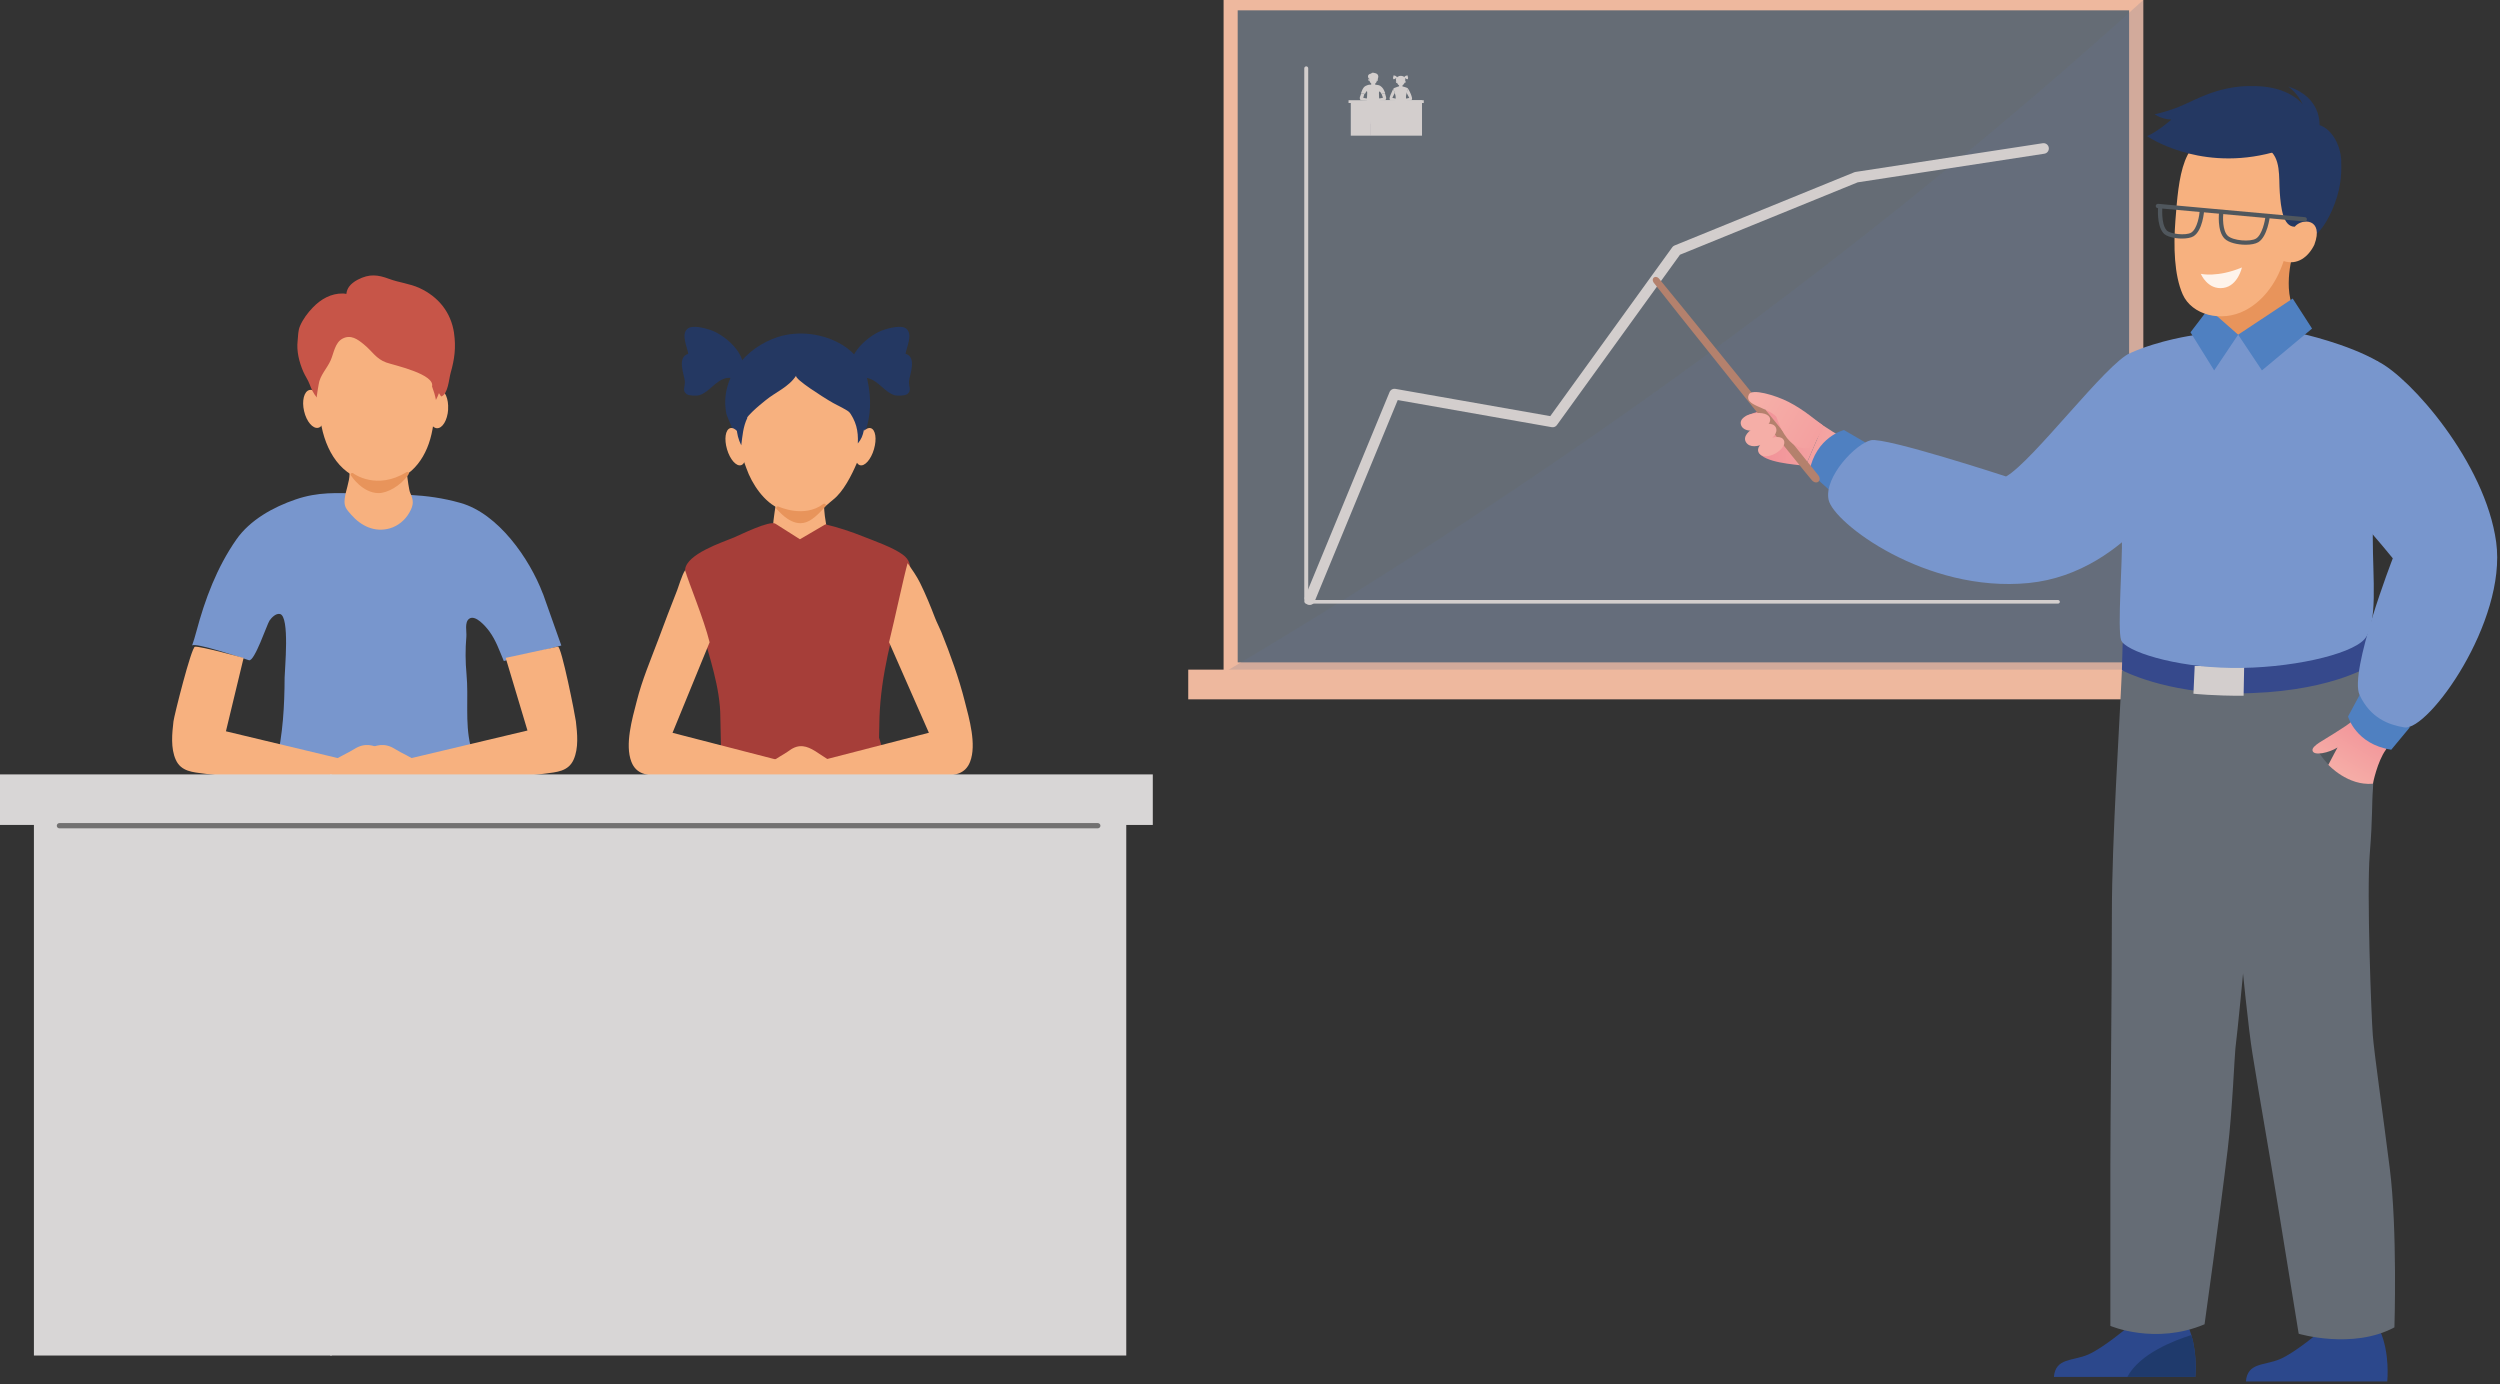 <svg width="457" height="253" viewBox="0 0 457 253" fill="none" xmlns="http://www.w3.org/2000/svg">
<rect x="0" y="0" width="457" height="253" fill="#333333" stroke="none"/>
<path d="M87.653 166.22C87.633 174.81 88.153 183.61 87.573 192.19C87.303 196.4 86.233 200.64 86.233 204.89C86.253 210.1 86.623 215.25 86.773 220.45H72.553C72.613 216.93 72.883 213.46 72.533 209.84C72.023 204.67 70.923 199.55 71.133 194.34C71.483 185.79 70.183 177.32 69.733 168.79C69.573 165.45 69.483 162.09 69.283 158.73C69.243 157.84 69.173 156.96 69.103 156.07C69.083 156.05 67.513 137.88 67.243 134.97C67.243 134.72 67.223 134.58 67.223 134.58C69.753 134.62 72.193 134.85 74.063 134.91C80.263 135.11 85.893 139.05 87.313 145.15C88.813 151.58 87.683 159.59 87.663 166.23L87.653 166.22Z" fill="#BF7782"/>
<path d="M71.982 140.96C71.632 143.25 71.282 145.51 70.932 147.8C70.522 150.56 70.092 153.3 69.672 156.06C69.522 156.95 69.402 157.83 69.262 158.72V158.76C67.962 167.56 66.852 176.38 66.152 185.22C65.222 196.86 62.662 208.09 61.802 219.7C61.802 219.84 61.782 220.09 61.762 220.44H47.382C47.442 218.73 47.382 217.02 47.362 215.27C47.212 207.21 48.272 199.86 48.832 191.86C48.872 191.39 48.912 190.89 48.932 190.42C49.512 182.59 49.922 174.76 50.422 166.95C50.692 162.58 50.542 158.19 50.862 153.83C51.002 151.79 51.432 149.79 51.562 147.75C51.702 145.42 51.892 143.13 52.382 140.82C52.772 139.09 53.982 137.5 55.662 136.76C57.312 136.04 59.162 135.61 60.962 135.5C61.742 135.46 62.492 135.6 63.232 135.54C64.202 135.44 65.152 135.13 66.112 135.07C66.482 135.05 66.872 134.99 67.242 134.97C68.402 134.83 69.532 134.74 70.602 135.26C70.932 135.4 71.172 135.61 71.382 135.86C72.472 137.14 72.212 139.51 72.002 140.97L71.982 140.96Z" fill="#BF7782"/>
<path d="M51.582 141.69C51.582 141.69 68.082 144.54 86.582 141.31C86.582 141.31 87.622 142.64 87.152 145.11C87.152 145.11 65.432 148.72 51.212 145.39C51.212 145.39 50.742 144.16 51.592 141.69H51.582Z" fill="#AC6272"/>
<path d="M99.229 108.509C96.799 102.099 91.069 93.88 84.189 91.94C77.649 90.09 72.549 90.459 65.809 90.239C61.599 90.099 58.149 89.889 54.039 91.299C49.969 92.689 45.709 95.029 43.199 98.629C39.639 103.75 37.489 109.48 35.889 115.46C35.639 116.39 35.399 117.209 35.109 118.009C35.569 117.339 44.379 120.32 45.509 120.69C46.519 121.02 48.819 114.09 49.269 113.44C49.649 112.9 50.419 112.079 51.179 112.239C53.009 112.639 52.039 122.47 52.029 123.85C52.009 129.02 51.719 134.199 50.529 139.249C48.999 145.739 65.499 144.84 69.659 144.72C75.229 144.55 81.179 144.53 86.599 143.21C88.969 142.63 86.279 137.479 85.989 136.259C84.989 132.019 85.679 127.549 85.279 123.249C85.069 120.969 85.049 118.68 85.249 116.4C85.339 115.47 84.869 113.73 85.779 113.1C86.909 112.31 88.789 114.51 89.439 115.39C90.689 117.1 91.269 118.899 92.099 120.839C92.099 120.839 102.599 117.999 102.609 117.999C102.609 117.999 99.559 109.339 99.249 108.519L99.229 108.509Z" fill="#7896CD"/>
<path d="M35.64 118.22C34.98 118.3 31.83 130.83 31.71 131.87C31.45 134.09 31.18 136.77 32.13 138.88C33.1 141.05 35.25 141.15 37.37 141.43C46.51 142.63 55.95 143.43 65.14 142.42L64.88 139.33L41.3 133.68L44.53 120.27C44.53 120.27 36.65 118.11 35.63 118.22H35.64Z" fill="#F7B17F"/>
<path d="M62.18 139.2C65.78 138.85 68.38 134.5 72.19 136.91C73.43 137.7 75.04 138.32 76.12 139.16C77.14 139.95 78.19 141.6 79 142.65C78.31 143.02 77.17 142.41 76.48 142.09C76.94 142.17 77.33 142.43 77.48 142.78C76.66 142.91 75.87 142.68 75.09 142.54C75.59 142.65 76.06 142.9 76.33 143.3C74.77 143.39 73.67 142.89 72.25 142.65C71.09 142.46 69.63 142.98 68.25 143.06C66.79 143.14 65.36 143.37 63.98 142.65C62.33 141.79 62.54 140.64 62.18 139.08V139.21V139.2Z" fill="#F7B17F"/>
<path d="M101.982 118.2C102.632 118.06 105.152 130.83 105.272 131.86C105.532 134.08 105.802 136.76 104.852 138.87C103.882 141.04 101.732 141.14 99.612 141.42C90.472 142.62 81.032 143.42 71.832 142.41L72.092 139.32L96.422 133.54L92.442 120.26C92.442 120.26 101.962 118.2 101.972 118.2H101.982Z" fill="#F7B17F"/>
<path d="M74.8 139.2C71.21 138.85 68.6 134.5 64.79 136.91C63.55 137.7 61.941 138.32 60.861 139.16C59.84 139.95 58.791 141.6 57.98 142.65C58.67 143.02 59.81 142.41 60.49 142.09C60.031 142.17 59.641 142.43 59.49 142.78C60.31 142.91 61.1 142.68 61.88 142.54C61.37 142.65 60.91 142.9 60.641 143.3C62.2 143.39 63.31 142.89 64.721 142.65C65.88 142.46 67.331 142.98 68.721 143.06C70.18 143.14 71.611 143.37 72.99 142.65C74.641 141.79 74.43 140.64 74.79 139.08V139.21L74.8 139.2Z" fill="#F7B17F"/>
<path d="M77.962 62.34C75.261 57.66 67.612 56.53 63.092 59.06C56.791 62.57 57.342 71.42 58.772 77.93C59.871 83.36 63.062 87.89 69.011 88.2C74.041 88.46 77.362 84.8 78.651 80.25C79.311 77.94 79.472 75.46 79.591 73.08C79.751 70.05 79.711 66.79 78.671 63.9C78.481 63.36 78.251 62.84 77.962 62.34Z" fill="#F7B17F"/>
<path d="M63.641 82.35C63.84 83.76 63.931 85.2 63.901 86.62C63.87 88.18 63.191 89.64 63.011 91.18C62.84 92.6 63.32 93.09 64.21 94.1C66 96.15 68.501 97.38 71.27 96.58C72.781 96.14 74.07 95.06 74.84 93.69C75.67 92.23 75.61 91.47 74.98 90.08C74.58 89.2 73.88 82.529 74.28 82.529L63.651 82.35H63.641Z" fill="#F7B17F"/>
<path d="M81.921 74.87C81.791 76.82 80.871 78.35 79.851 78.28C78.841 78.21 78.131 76.57 78.261 74.62C78.391 72.67 79.321 71.14 80.321 71.21C81.341 71.28 82.041 72.92 81.911 74.87H81.921Z" fill="#F7B17F"/>
<path d="M55.589 75.16C56.029 77.07 57.189 78.42 58.179 78.2C59.169 77.97 59.609 76.24 59.159 74.33C58.719 72.42 57.559 71.06 56.569 71.29C55.589 71.52 55.139 73.25 55.589 75.16Z" fill="#F7B17F"/>
<path d="M82.999 60.87C82.439 57.08 80.128 54.24 76.678 52.65C74.888 51.83 72.948 51.66 71.129 50.98C69.058 50.21 67.538 50.02 65.408 51.12C63.998 51.86 63.398 52.76 63.318 53.73C63.118 53.7 62.919 53.65 62.709 53.65C60.529 53.61 58.668 54.67 57.188 56.21C56.248 57.18 55.389 58.33 54.849 59.58C54.459 60.47 54.518 61.35 54.408 62.28C54.188 64.2 54.678 66.15 55.428 67.91C55.768 68.71 56.288 69.41 56.589 70.22C56.919 71.11 57.308 71.97 57.928 72.68C57.818 72.55 58.209 70.64 58.248 70.29C58.478 68.6 59.768 67.39 60.438 65.88C61.018 64.58 61.218 62.65 62.599 61.91C64.138 61.09 65.398 62.05 66.448 62.9C68.088 64.22 68.709 65.58 70.618 66.27C71.888 66.73 79.768 68.41 78.948 70.74L78.978 70.64C79.278 71.45 79.538 72.28 79.688 73.11C79.898 72.73 80.079 72.3 80.239 71.86C80.459 72.23 80.638 72.49 80.668 72.48C81.918 72.03 82.069 69.23 82.368 68.2C83.099 65.63 83.379 63.51 82.989 60.84L82.999 60.87Z" fill="#C75548"/>
<path d="M69.219 90.14C66.249 90.14 64.239 87.03 64.209 87C64.079 86.9 64.049 86.71 64.149 86.58C64.249 86.45 64.439 86.42 64.569 86.52C64.739 86.65 68.869 89.64 74.299 86.31C74.439 86.23 74.619 86.26 74.709 86.41C74.799 86.55 74.709 86.69 74.609 86.82C73.229 88.82 70.799 90.14 69.219 90.14Z" fill="#E8945B"/>
<path d="M151.176 97.079C151.086 96.099 150.886 95.129 150.786 94.369C150.466 91.759 150.657 89.139 150.237 86.499C150.017 85.089 149.396 85.409 147.956 85.409C146.516 85.409 144.656 85.169 143.306 85.659C142.496 85.949 142.416 86.309 142.436 86.949C141.996 88.349 142.006 89.799 141.906 91.239C141.706 94.269 139.976 99.119 143.546 100.999C146.546 102.579 151.556 101.049 151.176 97.069V97.079Z" fill="#F7B17F"/>
<path d="M160.769 131.12C161.039 123.43 163.059 116.01 165.139 108.64C165.849 106.14 167.669 103.28 164.989 101.36C163.159 100.04 159.969 98.939 157.819 98.079C155.569 97.18 153.239 96.409 150.889 95.85L146.229 98.579C146.229 98.579 141.749 95.73 141.739 95.73C140.719 95.08 135.199 97.82 134.219 98.23C131.979 99.16 125.529 101.27 125.239 104.11C125.169 104.8 125.769 105.96 125.959 106.62C126.749 109.36 127.519 112.11 128.259 114.87C129.639 120.01 131.679 125.73 131.679 131.11L131.829 138.059C130.489 144.129 127.159 150.13 125.489 156.63C123.079 166.06 122.869 176.999 121.539 186.299C128.359 186.819 131.649 194.41 138.929 193.65C142.319 193.3 145.149 190.859 148.399 190.339C151.449 189.849 154.229 191.38 157.129 191.45C161.039 191.55 161.909 190.05 165.129 188.44C168.399 186.81 170.639 188.289 173.859 188.099C178.549 187.809 175.879 184.469 174.509 180.829C172.759 176.209 171.349 171.669 170.319 166.829C167.939 155.649 163.859 145.529 160.689 134.849C160.689 134.849 160.769 131.15 160.769 131.12Z" fill="#A63E39"/>
<path d="M145.579 143.009C137.179 144.059 128.559 143.229 120.199 141.939C118.259 141.659 116.308 141.549 115.418 139.259C114.198 136.119 115.569 131.379 116.379 128.239C117.359 124.329 118.949 120.599 120.369 116.829C121.479 113.839 122.618 110.829 123.798 107.859C123.968 107.469 124.669 105.049 125.239 104.239C125.919 106.619 128.649 113.089 129.719 117.409L122.938 133.959L145.339 139.739L145.579 143.009Z" fill="#F7B17F"/>
<path d="M147.17 143.009C155.57 144.059 164.19 143.229 172.55 141.939C174.49 141.659 176.44 141.549 177.33 139.259C178.55 136.119 177.18 131.379 176.37 128.239C175.3 123.979 173.71 119.609 172.08 115.549C171.73 114.689 171.27 113.859 170.93 112.969C170.1 110.799 169.22 108.649 168.19 106.559C167.58 105.319 166.71 104.079 165.91 102.939C165.23 105.319 163.59 113.079 162.52 117.399L169.8 133.949L147.4 139.729L147.16 142.999L147.17 143.009Z" fill="#F7B17F"/>
<path d="M153.48 139.59C150.2 139.22 147.82 134.61 144.33 137.17C143.2 138 141.73 138.66 140.74 139.55C139.97 140.25 138.19 142.18 139.05 143.35C140.18 144.88 142.92 143.5 144.27 143.24C145.33 143.03 146.66 143.59 147.92 143.67C149.25 143.76 150.56 144 151.82 143.23C153.33 142.32 153.14 141.11 153.47 139.45V139.59H153.48Z" fill="#F7B17F"/>
<path d="M155.5 70.04C156.84 72.01 157.58 74.15 158.08 76.46C158.67 79.2 157.71 82.14 156.63 84.65C155.69 86.84 154.18 89.89 152.26 91.37C151.49 91.97 150.64 92.92 149.74 93.22C147.51 93.98 144.8 93.879 142.61 93.029C139.73 91.909 137.43 88.44 136.45 85.62C135.96 84.22 135.22 82.57 135.07 81.09C134.78 78.24 134.87 75.11 136.02 72.48C137.84 68.3 141.68 64.81 146.44 64.81C150.17 64.81 153.46 67.01 155.51 70.029L155.5 70.04Z" fill="#F7B17F"/>
<path d="M153.089 74.079C155.549 75.329 157.239 76.38 158.129 78.98C159.289 75.94 159.259 72.59 158.569 69.47C157.959 66.71 156.409 64.519 153.979 63.05C150.549 60.969 145.999 60.37 142.179 61.609C136.319 63.51 131.549 69.129 132.759 75.549C132.919 76.379 134.609 79.549 134.309 80.059C134.879 79.109 135.299 78.029 135.839 77.049C135.809 77.29 135.839 77.529 135.819 77.769C135.929 76.349 138.929 74.01 139.979 73.15C141.859 71.62 144.159 70.77 145.539 68.66C145.139 69.29 150.879 72.82 151.419 73.15C151.999 73.51 152.549 73.809 153.079 74.079H153.089Z" fill="#243862"/>
<path d="M136.038 81.2C136.588 83.07 136.328 84.79 135.458 85.04C134.588 85.29 133.438 83.99 132.898 82.12C132.348 80.25 132.608 78.53 133.478 78.27C134.348 78.02 135.498 79.33 136.038 81.19V81.2Z" fill="#F7B17F"/>
<path d="M156.621 81.2C156.071 83.07 156.33 84.79 157.2 85.04C158.07 85.29 159.221 83.99 159.761 82.12C160.311 80.25 160.05 78.53 159.18 78.27C158.31 78.02 157.161 79.33 156.621 81.19V81.2Z" fill="#F7B17F"/>
<path d="M135.839 66.66C135.619 63.96 132.259 61.109 129.809 60.3C128.849 59.98 126.539 59.34 125.669 60.099C124.439 61.16 125.649 63.48 125.819 64.67C123.679 65.28 125.089 68.58 125.189 69.65C125.289 70.65 124.629 71.35 125.509 72.04C125.909 72.35 127.329 72.389 127.809 72.249C129.679 71.699 130.689 69.629 132.729 69.12C133.249 68.99 134.629 69.23 135.029 68.97C135.749 68.51 135.419 67.1 136.329 66.66H135.839Z" fill="#243862"/>
<path d="M155.517 66.66C155.737 63.96 159.097 61.109 161.547 60.3C162.507 59.98 164.817 59.34 165.687 60.099C166.917 61.16 165.707 63.48 165.537 64.67C167.677 65.28 166.267 68.58 166.167 69.65C166.067 70.65 166.727 71.35 165.847 72.04C165.447 72.35 164.027 72.389 163.547 72.249C161.677 71.699 160.667 69.629 158.627 69.12C158.107 68.99 156.727 69.23 156.327 68.97C155.607 68.51 155.937 67.1 155.027 66.66H155.517Z" fill="#243862"/>
<path d="M146.32 95.64C144.03 95.64 142.19 93.2 142.06 93.14C141.91 93.07 141.85 92.89 141.92 92.74C141.99 92.59 142.17 92.53 142.32 92.6C142.36 92.62 146.99 94.78 150.49 92.13C150.62 92.03 150.81 92.06 150.91 92.19C151.01 92.32 150.96 92.49 150.85 92.61C149.04 94.65 147.77 95.64 146.32 95.64Z" fill="#E8945B"/>
<path d="M136.601 76.419C135.831 78.019 135.721 79.699 135.501 81.409C134.401 79.199 134.57 77.269 134.81 74.759C135.1 74.559 135.401 74.269 135.711 74.029L136.611 76.419H136.601Z" fill="#243862"/>
<path d="M155.049 75.03C156.489 76.94 156.929 78.7 156.809 81.07C157.469 80.26 157.709 79.63 157.909 78.66C158.409 76.25 158.129 74.9 156.679 72.79C156.399 72.76 156.039 72.68 155.739 72.74L155.039 75.03H155.049Z" fill="#243862"/>
<path d="M205.881 141.78H60.371V247.79H205.881V141.78Z" fill="#D8D6D6"/>
<path d="M210.731 141.56H60.371V150.8H210.731V141.56Z" fill="#D8D6D6"/>
<path d="M38.63 141.56H0V150.8H6.2V247.79H60.64L60.63 141.56H38.63Z" fill="#D8D6D6"/>
<path d="M200.669 151.42H10.859C10.589 151.42 10.379 151.21 10.379 150.94C10.379 150.67 10.599 150.46 10.859 150.46H200.669C200.939 150.46 201.159 150.67 201.159 150.94C201.159 151.21 200.939 151.42 200.669 151.42Z" fill="#727171"/>
<path d="M391.792 0H223.672V122.98H391.792V0Z" fill="#EEB89E"/>
<path d="M389.2 1.89H226.25V121.08H389.2V1.89Z" fill="#656C75"/>
<g style="mix-blend-mode:multiply" opacity="0.2">
<path d="M391.792 122.98H223.672C284.422 86.96 340.702 46.22 391.792 0V122.98Z" fill="#637392"/>
</g>
<path d="M398.241 122.41H217.211V127.84H398.241V122.41Z" fill="#EEB89E"/>
<path d="M239.398 109.62L254.908 72.04L283.818 77.13L306.478 45.77L339.328 32.39L373.558 27.14" stroke="#D3CECD" stroke-width="1.94" stroke-linecap="round" stroke-linejoin="round"/>
<path d="M238.781 12.49V109.3" stroke="#D3CECD" stroke-width="0.72" stroke-linecap="round" stroke-linejoin="round"/>
<path d="M238.781 110.01H376.211" stroke="#D3CECD" stroke-width="0.65" stroke-linecap="round" stroke-linejoin="round"/>
<path d="M252.234 19.68C252.234 20.15 252.264 20.64 252.234 21.11C252.214 21.34 252.144 21.58 252.144 21.81C252.144 22.1 252.174 22.38 252.184 22.67H251.254C251.254 22.48 251.274 22.28 251.254 22.08C251.224 21.79 251.154 21.51 251.164 21.22C251.184 20.75 251.104 20.28 251.074 19.81C251.064 19.63 251.054 19.44 251.044 19.25C251.044 19.2 251.044 19.15 251.034 19.1C251.034 19.1 250.934 18.1 250.914 17.93C250.914 17.92 250.914 17.91 250.914 17.91C251.084 17.91 251.234 17.92 251.364 17.93C251.764 17.94 252.134 18.16 252.224 18.5C252.324 18.86 252.244 19.3 252.244 19.66L252.234 19.68Z" fill="#D3CECD"/>
<path d="M251.213 18.28C251.193 18.41 251.163 18.53 251.143 18.66C251.113 18.81 251.083 18.96 251.063 19.12C251.063 19.17 251.043 19.22 251.033 19.27C250.953 19.76 250.873 20.25 250.833 20.73C250.773 21.37 250.603 21.99 250.553 22.63C250.553 22.63 250.553 22.65 250.553 22.67H249.613C249.613 22.58 249.613 22.48 249.613 22.38C249.613 21.93 249.673 21.53 249.713 21.09C249.713 21.06 249.713 21.04 249.713 21.01C249.753 20.58 249.773 20.14 249.813 19.71C249.833 19.47 249.813 19.23 249.843 18.99C249.843 18.88 249.883 18.77 249.893 18.65C249.893 18.52 249.913 18.39 249.943 18.27C249.973 18.17 250.043 18.09 250.153 18.05C250.263 18.01 250.383 17.99 250.503 17.98C250.553 17.98 250.603 17.98 250.653 17.98C250.713 17.98 250.783 17.96 250.843 17.95C250.863 17.95 250.893 17.95 250.913 17.95C250.993 17.95 251.063 17.94 251.133 17.97C251.153 17.97 251.173 17.99 251.183 18C251.253 18.07 251.233 18.2 251.223 18.28H251.213Z" fill="#D3CECD"/>
<path d="M249.883 18.32C249.883 18.32 250.963 18.48 252.163 18.3C252.163 18.3 252.233 18.37 252.203 18.51C252.203 18.51 250.783 18.71 249.853 18.53C249.853 18.53 249.823 18.46 249.873 18.33L249.883 18.32Z" fill="#D3CECD"/>
<path d="M252.991 16.49C252.831 16.14 252.461 15.68 252.011 15.57C251.581 15.47 251.251 15.49 250.811 15.48C250.541 15.48 250.311 15.46 250.041 15.54C249.771 15.62 249.501 15.75 249.331 15.94C249.101 16.22 248.961 16.54 248.851 16.87C248.831 16.92 248.821 16.97 248.801 17.01C248.831 16.97 249.411 17.14 249.481 17.16C249.551 17.18 249.701 16.8 249.731 16.76C249.751 16.73 249.811 16.68 249.851 16.69C249.971 16.71 249.911 17.25 249.911 17.33C249.911 17.62 249.891 17.9 249.811 18.18C249.711 18.54 250.791 18.49 251.061 18.48C251.421 18.48 251.811 18.47 252.171 18.4C252.321 18.37 252.151 18.08 252.131 18.02C252.061 17.79 252.111 17.54 252.081 17.3C252.071 17.17 252.061 17.05 252.081 16.92C252.081 16.87 252.061 16.77 252.111 16.74C252.181 16.7 252.311 16.82 252.351 16.87C252.431 16.96 252.471 17.06 252.521 17.17L253.211 17.01C253.211 17.01 253.011 16.53 252.991 16.49Z" fill="#D3CECD"/>
<path d="M248.842 17.03C248.842 17.03 248.592 17.73 248.582 17.78C248.562 17.9 248.552 18.05 248.612 18.17C248.672 18.29 248.812 18.3 248.952 18.31C249.552 18.38 250.162 18.42 250.762 18.36L250.742 18.19L249.202 17.88L249.412 17.14C249.412 17.14 248.902 17.02 248.832 17.03H248.842Z" fill="#D3CECD"/>
<path d="M250.57 18.19C250.8 18.17 250.97 17.93 251.22 18.06C251.3 18.1 251.41 18.14 251.48 18.18C251.55 18.22 251.61 18.31 251.67 18.37C251.63 18.39 251.55 18.36 251.51 18.34C251.54 18.34 251.57 18.36 251.58 18.38C251.53 18.38 251.48 18.38 251.42 18.37C251.45 18.37 251.48 18.39 251.5 18.41C251.4 18.41 251.33 18.39 251.23 18.37C251.15 18.36 251.06 18.39 250.97 18.39C250.87 18.39 250.78 18.41 250.69 18.37C250.58 18.32 250.6 18.26 250.57 18.17V18.19Z" fill="#D3CECD"/>
<path d="M253.169 17.03C253.169 17.03 253.379 17.73 253.379 17.78C253.399 17.9 253.409 18.05 253.349 18.17C253.289 18.29 253.149 18.3 253.009 18.31C252.409 18.38 251.799 18.42 251.199 18.36L251.219 18.19L252.809 17.87L252.549 17.14L253.169 17.03Z" fill="#D3CECD"/>
<path d="M251.401 18.19C251.171 18.17 251.001 17.93 250.751 18.06C250.671 18.1 250.561 18.14 250.491 18.18C250.421 18.22 250.351 18.31 250.301 18.37C250.341 18.39 250.421 18.36 250.461 18.34C250.431 18.34 250.401 18.36 250.391 18.38C250.441 18.38 250.491 18.38 250.551 18.37C250.521 18.37 250.491 18.39 250.471 18.41C250.571 18.41 250.641 18.39 250.741 18.37C250.821 18.36 250.911 18.39 251.001 18.39C251.101 18.39 251.191 18.41 251.281 18.37C251.391 18.32 251.371 18.26 251.401 18.17V18.19Z" fill="#D3CECD"/>
<path d="M251.603 13.94C251.423 13.68 250.923 13.62 250.633 13.76C250.223 13.95 250.253 14.44 250.353 14.8C250.423 15.1 250.633 15.35 251.023 15.37C251.353 15.38 251.563 15.18 251.653 14.93C251.693 14.8 251.703 14.67 251.713 14.53C251.723 14.36 251.713 14.18 251.653 14.02C251.643 13.99 251.623 13.96 251.603 13.93V13.94Z" fill="#D3CECD"/>
<path d="M250.671 15.05C250.681 15.13 250.691 15.21 250.691 15.29C250.691 15.38 250.641 15.46 250.631 15.54C250.621 15.62 250.651 15.65 250.711 15.7C250.831 15.81 250.991 15.88 251.171 15.84C251.271 15.82 251.351 15.76 251.401 15.68C251.451 15.6 251.451 15.56 251.401 15.48C251.371 15.43 251.331 15.06 251.351 15.06H250.661L250.671 15.05Z" fill="#D3CECD"/>
<path d="M251.86 14.63C251.86 14.74 251.79 14.82 251.73 14.82C251.66 14.82 251.62 14.73 251.63 14.62C251.63 14.51 251.7 14.43 251.76 14.43C251.83 14.43 251.87 14.52 251.86 14.63Z" fill="#D3CECD"/>
<path d="M250.141 14.65C250.171 14.76 250.241 14.83 250.311 14.82C250.371 14.81 250.401 14.71 250.371 14.61C250.341 14.5 250.271 14.43 250.201 14.44C250.141 14.45 250.111 14.55 250.141 14.65Z" fill="#D3CECD"/>
<path d="M251.031 15.04C250.911 15.04 250.821 14.99 250.821 14.99C250.821 14.99 250.811 14.97 250.821 14.97C250.821 14.97 250.841 14.97 250.851 14.97C250.851 14.97 251.041 15.08 251.221 14.97C251.221 14.97 251.241 14.97 251.251 14.97V14.99C251.181 15.04 251.111 15.05 251.041 15.05L251.031 15.04Z" fill="#D3CECD"/>
<path d="M251.061 14.84C251.061 14.84 250.971 14.84 250.941 14.81C250.911 14.78 250.931 14.74 250.941 14.71C250.941 14.71 250.941 14.7 250.941 14.69C250.961 14.63 250.961 14.51 250.901 14.5C250.891 14.5 250.881 14.49 250.891 14.48C250.891 14.47 250.911 14.46 250.921 14.47C251.011 14.5 251.001 14.66 250.991 14.71C250.991 14.71 250.991 14.72 250.991 14.73C250.991 14.75 250.971 14.78 250.991 14.8C250.991 14.8 251.031 14.82 251.081 14.82C251.081 14.82 251.101 14.82 251.101 14.84C251.101 14.85 251.101 14.86 251.081 14.86C251.081 14.86 251.081 14.86 251.071 14.86L251.061 14.84Z" fill="#D3CECD"/>
<path d="M250.461 14.43C250.461 14.43 250.451 14.43 250.441 14.43C250.441 14.43 250.441 14.41 250.441 14.4C250.441 14.4 250.551 14.3 250.801 14.35C250.811 14.35 250.821 14.36 250.821 14.37C250.821 14.38 250.801 14.39 250.791 14.38C250.571 14.33 250.481 14.41 250.481 14.42C250.481 14.42 250.471 14.42 250.461 14.42V14.43Z" fill="#D3CECD"/>
<path d="M251.491 14.43C251.491 14.43 251.481 14.43 251.471 14.43C251.471 14.43 251.371 14.35 251.151 14.39C251.141 14.39 251.131 14.39 251.121 14.38C251.121 14.37 251.121 14.36 251.141 14.36C251.391 14.31 251.491 14.4 251.501 14.41C251.501 14.41 251.501 14.43 251.501 14.44C251.501 14.44 251.491 14.44 251.481 14.44L251.491 14.43Z" fill="#D3CECD"/>
<path d="M250.702 14.57C250.702 14.57 250.682 14.61 250.652 14.61C250.652 14.61 250.602 14.59 250.602 14.57V14.49C250.602 14.49 250.622 14.45 250.652 14.45C250.652 14.45 250.702 14.47 250.702 14.49V14.57Z" fill="#D3CECD"/>
<path d="M251.401 14.57C251.401 14.57 251.381 14.61 251.351 14.61C251.351 14.61 251.301 14.59 251.301 14.57V14.49C251.301 14.49 251.321 14.45 251.351 14.45C251.351 14.45 251.401 14.47 251.401 14.49V14.57Z" fill="#D3CECD"/>
<path d="M251.932 13.86C251.892 13.65 251.742 13.49 251.522 13.41C251.402 13.36 251.282 13.36 251.162 13.32C251.032 13.28 250.932 13.27 250.792 13.32C250.702 13.36 250.662 13.41 250.652 13.46C250.642 13.46 250.622 13.46 250.612 13.46C250.472 13.46 250.352 13.52 250.252 13.6C250.192 13.65 250.132 13.72 250.102 13.79C250.072 13.84 250.082 13.89 250.072 13.94C250.062 14.05 250.092 14.15 250.142 14.25C250.162 14.29 250.202 14.33 250.222 14.38C250.242 14.43 250.272 14.48 250.312 14.52C250.312 14.52 250.332 14.41 250.332 14.39C250.352 14.3 250.432 14.23 250.472 14.15C250.512 14.08 250.522 13.97 250.612 13.93C250.712 13.88 250.792 13.93 250.862 13.98C250.972 14.05 251.012 14.13 251.132 14.17C251.212 14.2 251.732 14.29 251.672 14.42C251.672 14.42 251.712 14.51 251.722 14.55C251.732 14.53 251.752 14.51 251.762 14.48C251.772 14.5 251.792 14.51 251.792 14.51C251.872 14.49 251.882 14.33 251.902 14.27C251.952 14.13 251.972 14.01 251.942 13.86H251.932Z" fill="#D3CECD"/>
<path d="M251.031 15.38C250.841 15.38 250.711 15.3 250.711 15.3C250.711 15.3 250.701 15.28 250.711 15.28C250.711 15.28 250.732 15.28 250.742 15.28C250.752 15.28 251.022 15.45 251.382 15.27C251.382 15.27 251.401 15.27 251.411 15.27V15.29C251.281 15.36 251.161 15.38 251.051 15.38H251.031Z" fill="#D3CECD"/>
<path d="M256.383 15.86C256.383 15.81 256.363 15.75 256.353 15.71C256.333 15.57 256.353 15.42 256.313 15.28C256.303 15.2 256.263 15.22 256.163 15.22C256.063 15.22 255.943 15.21 255.863 15.23C255.813 15.25 255.803 15.27 255.803 15.3C255.773 15.38 255.773 15.46 255.773 15.54C255.763 15.71 255.643 15.98 255.883 16.08C256.083 16.17 256.403 16.08 256.383 15.86Z" fill="#D3CECD"/>
<path d="M257.005 17.74C257.025 17.32 257.155 16.91 257.295 16.5C257.345 16.36 257.455 16.2 257.295 16.1C257.175 16.03 256.965 15.97 256.825 15.92C256.675 15.87 256.525 15.83 256.375 15.8L256.075 15.95L255.785 15.79C255.715 15.75 255.355 15.91 255.295 15.93C255.145 15.98 254.725 16.1 254.705 16.25C254.705 16.29 254.735 16.35 254.755 16.39C254.805 16.54 254.855 16.69 254.905 16.85C254.995 17.13 255.125 17.45 255.125 17.75V18.13C255.045 18.46 254.835 18.8 254.725 19.16C254.565 19.68 254.555 20.28 254.465 20.8C254.915 20.83 255.125 21.25 255.595 21.21C255.815 21.19 256.005 21.06 256.215 21.03C256.415 21 256.595 21.09 256.785 21.09C257.045 21.09 257.095 21.01 257.305 20.92C257.515 20.83 257.665 20.92 257.875 20.9C258.185 20.88 258.005 20.7 257.915 20.5C257.805 20.24 257.705 19.99 257.645 19.73C257.485 19.11 257.225 18.55 257.015 17.96C257.015 17.96 257.015 17.76 257.015 17.75L257.005 17.74Z" fill="#D3CECD"/>
<path d="M256.014 18.4C255.464 18.46 254.904 18.41 254.354 18.34C254.224 18.32 254.104 18.32 254.044 18.19C253.964 18.02 254.054 17.75 254.104 17.58C254.164 17.36 254.274 17.16 254.364 16.95C254.434 16.78 254.514 16.62 254.584 16.45C254.594 16.43 254.644 16.29 254.674 16.25C254.714 16.38 254.894 16.74 254.964 16.98L254.524 17.89L255.984 18.21L256.004 18.39L256.014 18.4Z" fill="#D3CECD"/>
<path d="M256.125 18.4C256.675 18.46 257.235 18.41 257.785 18.34C257.915 18.32 258.035 18.32 258.095 18.19C258.175 18.02 258.085 17.75 258.035 17.58C257.965 17.34 257.865 17.1 257.755 16.88C257.735 16.83 257.705 16.79 257.685 16.74C257.635 16.62 257.575 16.5 257.505 16.39C257.465 16.32 257.405 16.25 257.355 16.19C257.315 16.32 257.205 16.75 257.135 16.99L257.615 17.9L256.155 18.221L256.135 18.4H256.125Z" fill="#D3CECD"/>
<path d="M256.534 18.21C256.324 18.19 256.165 17.94 255.935 18.08C255.865 18.13 255.765 18.16 255.705 18.21C255.655 18.25 255.535 18.36 255.595 18.42C255.665 18.5 255.845 18.42 255.935 18.42C256.005 18.41 256.095 18.44 256.175 18.44C256.265 18.44 256.345 18.46 256.425 18.42C256.525 18.37 256.514 18.3 256.534 18.21Z" fill="#D3CECD"/>
<path d="M256.663 14.37C256.753 14.48 256.803 14.601 256.833 14.72C256.873 14.87 256.813 15.03 256.743 15.17C256.683 15.29 256.583 15.46 256.453 15.54C256.403 15.57 256.343 15.63 256.293 15.64C256.143 15.68 255.973 15.68 255.823 15.63C255.633 15.57 255.483 15.38 255.423 15.22C255.393 15.14 255.343 15.05 255.333 14.97C255.313 14.81 255.323 14.64 255.393 14.49C255.513 14.26 255.763 14.07 256.073 14.07C256.313 14.07 256.533 14.19 256.663 14.36V14.37Z" fill="#D3CECD"/>
<path d="M256.063 15.34C255.943 15.34 255.863 15.29 255.863 15.29C255.863 15.29 255.863 15.28 255.863 15.27C255.863 15.27 255.873 15.27 255.883 15.27C255.883 15.27 256.033 15.36 256.263 15.27H256.283C256.283 15.27 256.283 15.28 256.283 15.29C256.203 15.32 256.133 15.33 256.073 15.33L256.063 15.34Z" fill="#D3CECD"/>
<path d="M256.073 15.17C256.073 15.17 256.033 15.17 256.013 15.16C255.983 15.15 255.973 15.13 255.973 15.1C255.973 15.07 255.973 15.05 255.993 15.02C255.993 15.01 256.003 15 256.003 14.99C256.023 14.92 256.003 14.87 255.973 14.8C255.973 14.8 255.973 14.79 255.973 14.78H255.993C256.033 14.85 256.053 14.91 256.023 14.99C256.023 15 256.023 15.01 256.003 15.03C255.993 15.05 255.983 15.07 255.983 15.09C255.983 15.11 255.993 15.12 256.013 15.13C256.033 15.14 256.073 15.14 256.103 15.13H256.123C256.123 15.13 256.123 15.14 256.123 15.15C256.103 15.15 256.083 15.16 256.053 15.16L256.073 15.17Z" fill="#D3CECD"/>
<path d="M255.752 14.89C255.752 14.89 255.732 14.96 255.702 14.96C255.672 14.96 255.652 14.93 255.652 14.89C255.652 14.85 255.672 14.82 255.702 14.82C255.732 14.82 255.752 14.85 255.752 14.89Z" fill="#D3CECD"/>
<path d="M256.401 14.89C256.401 14.89 256.381 14.96 256.351 14.96C256.321 14.96 256.301 14.93 256.301 14.89C256.301 14.85 256.321 14.82 256.351 14.82C256.381 14.82 256.401 14.85 256.401 14.89Z" fill="#D3CECD"/>
<path d="M255.571 14.78C255.571 14.78 255.561 14.78 255.551 14.78C255.541 14.78 255.531 14.75 255.551 14.74C255.551 14.74 255.651 14.64 255.851 14.68C255.871 14.68 255.881 14.7 255.871 14.71C255.871 14.72 255.851 14.73 255.831 14.73C255.681 14.69 255.601 14.77 255.601 14.77H255.581L255.571 14.78Z" fill="#D3CECD"/>
<path d="M256.481 14.78H256.461C256.461 14.78 256.381 14.7 256.231 14.74C256.211 14.74 256.201 14.74 256.191 14.72C256.191 14.71 256.191 14.69 256.211 14.69C256.401 14.64 256.501 14.74 256.511 14.75C256.521 14.76 256.511 14.78 256.511 14.79C256.511 14.79 256.501 14.79 256.491 14.79L256.481 14.78Z" fill="#D3CECD"/>
<path d="M256.501 14.59C256.661 14.66 256.771 14.72 256.831 14.86C256.911 14.69 256.901 14.51 256.861 14.33C256.821 14.18 256.721 14.06 256.561 13.98C256.341 13.87 256.041 13.83 255.791 13.9C255.411 14.01 255.101 14.32 255.181 14.67C255.191 14.72 255.301 14.89 255.281 14.92C255.321 14.87 255.341 14.81 255.381 14.75C255.381 14.76 255.381 14.78 255.381 14.79C255.381 14.71 255.581 14.58 255.651 14.53C255.771 14.45 255.921 14.4 256.011 14.28C255.981 14.31 256.361 14.51 256.391 14.53C256.431 14.55 256.461 14.57 256.501 14.58V14.59Z" fill="#D3CECD"/>
<path d="M255.391 14.98C255.431 15.08 255.411 15.18 255.351 15.19C255.291 15.2 255.221 15.13 255.181 15.03C255.141 14.93 255.161 14.83 255.221 14.82C255.281 14.81 255.351 14.88 255.391 14.98Z" fill="#D3CECD"/>
<path d="M256.732 14.98C256.692 15.08 256.712 15.18 256.772 15.19C256.832 15.2 256.902 15.13 256.942 15.03C256.982 14.93 256.962 14.83 256.902 14.82C256.842 14.81 256.772 14.88 256.732 14.98Z" fill="#D3CECD"/>
<path d="M255.382 14.18C255.372 14.03 255.152 13.87 254.992 13.83C254.932 13.81 254.782 13.78 254.722 13.82C254.642 13.88 254.722 14.01 254.722 14.07C254.582 14.1 254.672 14.29 254.682 14.34C254.682 14.4 254.642 14.43 254.702 14.47C254.732 14.49 254.822 14.49 254.852 14.48C254.972 14.45 255.042 14.34 255.172 14.31C255.202 14.31 255.292 14.31 255.322 14.31C255.372 14.28 255.352 14.21 255.412 14.18H255.382Z" fill="#D3CECD"/>
<path d="M256.663 14.18C256.673 14.03 256.893 13.87 257.053 13.83C257.113 13.81 257.263 13.78 257.323 13.82C257.403 13.88 257.323 14.01 257.323 14.07C257.463 14.1 257.373 14.29 257.363 14.34C257.363 14.4 257.403 14.43 257.343 14.47C257.313 14.49 257.223 14.49 257.193 14.48C257.073 14.45 257.003 14.34 256.873 14.31C256.843 14.31 256.753 14.31 256.723 14.31C256.673 14.28 256.693 14.21 256.633 14.18H256.663Z" fill="#D3CECD"/>
<path d="M256.062 15.69C255.912 15.69 255.792 15.64 255.782 15.64C255.782 15.64 255.772 15.63 255.782 15.62C255.782 15.62 255.802 15.61 255.812 15.62C255.812 15.62 256.112 15.74 256.342 15.59C256.342 15.59 256.362 15.59 256.372 15.59V15.61C256.272 15.67 256.172 15.69 256.072 15.69H256.062Z" fill="#D3CECD"/>
<path d="M255.432 14.72C255.382 14.81 255.372 14.9 255.362 15C255.292 14.88 255.302 14.77 255.312 14.63C255.332 14.62 255.352 14.6 255.372 14.59L255.432 14.72Z" fill="#D3CECD"/>
<path d="M256.635 14.64C256.725 14.75 256.755 14.84 256.745 14.97C256.785 14.93 256.805 14.89 256.815 14.84C256.845 14.71 256.825 14.63 256.735 14.52C256.715 14.52 256.695 14.52 256.675 14.52L256.625 14.65L256.635 14.64Z" fill="#D3CECD"/>
<path d="M259.943 18.33H250.453V24.8H259.943V18.33Z" fill="#D3CECD"/>
<path d="M260.263 18.32H250.453V18.83H260.263V18.32Z" fill="#D3CECD"/>
<path d="M249.042 18.32H246.512V18.83H246.922V24.8H250.472V18.32H249.042Z" fill="#D3CECD"/>
<path d="M259.613 18.86H247.233C247.233 18.86 247.203 18.85 247.203 18.83C247.203 18.81 247.213 18.8 247.233 18.8H259.613C259.613 18.8 259.643 18.81 259.643 18.83C259.643 18.85 259.633 18.86 259.613 18.86Z" fill="#D3CECD"/>
<path d="M375.453 251.7H401.303C401.303 251.7 401.713 247.79 400.573 244.05C400.403 243.49 400.203 242.94 399.963 242.41C399.963 242.41 394.193 243.72 389.213 242.41C389.213 242.41 384.533 246.39 381.703 247.62C378.873 248.84 375.753 248.18 375.453 251.71V251.7Z" fill="#2C488C"/>
<path d="M388.883 251.7H401.303C401.303 251.7 401.713 247.79 400.573 244.05C397.453 245.02 391.113 247.46 388.883 251.7Z" fill="#1F3A6C"/>
<path d="M435.061 243.23C435.061 243.23 429.291 244.54 424.311 243.23C424.311 243.23 419.631 247.22 416.801 248.44C413.971 249.66 410.851 249 410.551 252.53H436.391C436.391 252.53 436.931 247.37 435.051 243.23H435.061Z" fill="#2C488C"/>
<path d="M387.883 122.55C387.463 132.38 386.053 153.49 386.053 166.99C386.053 180.49 385.773 204.24 385.773 213.33V242.37C385.773 242.37 393.953 245.89 402.993 242.08C402.993 242.08 405.783 222.13 407.223 210.11C408.073 203.07 408.483 192.83 408.633 191.63C409.483 184.88 412.303 153.5 412.303 153.5V124.17L387.893 122.56L387.883 122.55Z" fill="#656C75"/>
<path d="M404.671 127.09L404.391 151.43L407.641 152.31C407.641 152.31 410.321 183.69 411.731 192.49C413.141 201.29 414.831 210.68 416.251 219.47C417.661 228.27 420.201 243.81 420.201 243.81C420.201 243.81 430.081 246.74 437.701 242.64C437.701 242.64 438.261 224.75 436.851 213.6C435.441 202.45 434.031 192.78 433.751 189.26C433.471 185.74 432.621 163.16 433.191 156.12C433.751 149.08 433.531 147.33 433.781 144.1C434.031 140.87 433.051 121.81 433.051 121.81L404.691 127.09H404.671Z" fill="#656C75"/>
<path d="M338.83 81.17C335.82 79.5 333.25 77.77 333.25 77.77L330.07 85.17C330.07 85.17 333.52 88.63 335.71 90.54L338.83 81.17Z" fill="url(#paint0_linear_4037_9258)"/>
<path d="M333.242 77.77C326.542 72.89 321.482 75.11 319.082 76.09L322.502 79.55L321.482 82.65C322.462 84.57 328.012 84.9 330.062 85.16L333.242 77.76V77.77Z" fill="url(#paint1_linear_4037_9258)"/>
<path d="M433.76 143.26C433.76 143.26 427.99 144.03 423.68 137.24L432.3 134.55L433.76 143.27V143.26Z" fill="#50575D"/>
<path d="M430.211 131.55C429.541 132.32 428.381 132.96 426.731 134.04C424.811 135.3 422.571 136.31 422.731 137.2C422.921 138.26 425.781 137.6 427.301 136.64C427.301 136.64 426.101 138.85 425.621 139.81C425.621 139.81 429.151 143.69 433.761 143.27C433.761 143.27 434.581 139.18 436.131 137.06C437.301 135.47 430.201 131.56 430.201 131.56L430.211 131.55Z" fill="url(#paint2_linear_4037_9258)"/>
<path d="M388.023 117.58L387.883 122.52C387.883 122.52 395.783 126.75 408.763 126.75C425.273 126.75 433.033 121.81 433.033 121.81V115.74L388.023 117.57V117.58Z" fill="#36498C"/>
<path d="M401.191 121.73L400.961 126.81C400.961 126.81 404.761 127.22 410.131 127.18L410.231 121.9L401.201 121.73H401.191Z" fill="#D3CECD"/>
<path d="M340.953 80.87L337.083 78.61C337.083 78.61 331.953 79.83 330.723 86.28L334.683 89.82L340.953 80.88V80.87Z" fill="#4F80C1"/>
<path d="M389.432 64.52C385.062 66.35 371.652 84.28 366.712 87.1C366.712 87.1 344.702 79.9 342.022 80.47C339.342 81.03 333.412 87.1 334.262 91.34C335.112 95.57 352.042 108.41 370.812 106.58C389.582 104.75 399.452 84.99 399.452 84.99L389.432 64.53V64.52Z" fill="#7896CD"/>
<path d="M418.981 47.02C418.981 47.02 416.651 55.6 421.151 58.65C413.691 66.81 405.311 65.52 403.401 61.84C402.811 57.44 403.251 53.53 403.251 53.53L415.451 46.18L418.981 47.03V47.02Z" fill="#E8945B"/>
<path d="M434.723 66.08C429.083 62.83 420.753 61 420.753 61L409.133 61.19L401.003 61.28C401.003 61.28 394.793 62.13 389.433 64.53C389.433 64.53 388.163 74.69 387.743 80.19C387.323 85.69 387.743 94.16 387.883 98.25C388.023 102.34 387.033 115.04 387.743 117.02C388.453 119 397.343 121.96 407.923 122.1C418.503 122.24 429.653 119.7 432.193 116.88C434.733 114.06 433.743 105.73 433.743 98.25C433.743 90.77 434.733 66.08 434.733 66.08H434.723Z" fill="#7896CD"/>
<path d="M431.343 127.03L429.223 130.98C429.223 130.98 430.633 136.06 437.123 137.05L440.513 132.96L431.343 127.03Z" fill="#4F80C1"/>
<path d="M409.133 61.18L413.483 67.71L422.643 60.06L419.103 54.57L409.133 61.18Z" fill="#4F80C1"/>
<path d="M409.132 61.18L404.752 67.71L400.422 60.75L403.722 56.42L409.132 61.18Z" fill="#4F80C1"/>
<path d="M427.982 29.41C427.862 26.26 426.062 23.51 424.002 22.86C422.532 22.4 421.292 23.04 419.982 23.9C418.522 24.87 408.052 25.76 407.352 27.34C406.652 28.92 410.262 31.12 409.972 32.79C409.592 34.95 415.222 34.93 415.052 37.1C414.922 38.71 414.892 40.46 415.852 41.69C416.852 42.98 418.682 44.82 420.302 44.18C420.302 44.18 423.462 44.85 426.282 38.47C427.832 34.95 428.082 32.21 427.972 29.4L427.982 29.41Z" fill="#243862"/>
<path d="M419.471 41.45C417.311 41.431 416.941 37.931 416.741 35.17C416.541 32.41 417.021 28.78 414.531 27.201C410.731 27.791 408.041 27.78 408.041 27.78L406.291 25.63C398.881 23.59 398.241 32.81 397.661 40.36C397.301 45.07 397.441 50.28 399.001 53.82C400.651 57.54 406.011 59.031 410.431 56.73C413.121 55.331 415.901 52.471 417.451 47.721C419.961 48.541 421.981 46.96 423.061 44.74C424.871 39.92 420.801 39.821 419.471 41.45Z" fill="#F7B17F"/>
<path d="M392.471 24.88C392.471 24.88 401.421 31.11 414.241 28.17C423.801 25.98 424.001 22.87 424.001 22.87C424.001 22.87 424.441 17.78 418.311 15.83C418.311 15.83 420.081 17.07 420.921 19.09C420.921 19.09 418.971 16.29 413.591 15.81C405.971 15.14 401.301 18.38 398.221 19.56C395.351 20.66 393.881 20.88 393.881 20.88C393.881 20.88 395.071 21.8 396.941 21.86C396.941 21.86 394.331 24.13 392.461 24.89L392.471 24.88Z" fill="#243862"/>
<path d="M402.323 50.06C402.323 50.06 405.353 50.77 409.823 48.89C409.823 48.89 409.103 52.24 406.453 52.63C403.553 53.06 402.312 50.06 402.312 50.06H402.323Z" fill="#FEF3EA"/>
<path d="M403.844 50.68C405.024 50.64 407.034 50.31 409.094 49.64Z" fill="#FEF3EA"/>
<path d="M425.412 88.37C425.412 88.37 432.472 95.99 437.402 102.06C437.402 102.06 429.362 122.8 431.332 127.04C433.312 131.27 436.642 132.5 439.512 132.97C443.882 133.68 458.282 113.64 456.302 99.1C454.322 84.57 440.642 69.04 434.712 66.08C431.482 64.47 425.402 88.37 425.402 88.37H425.412Z" fill="#7896CD"/>
<path d="M332.392 86.89C333.112 87.87 332.082 88.7 331.242 87.82C330.392 86.94 302.772 52.39 302.272 51.64C301.772 50.89 302.592 50.23 303.222 50.88C303.742 51.42 331.682 85.92 332.402 86.9L332.392 86.89Z" fill="#B4816D"/>
<path d="M323.582 76.62C323.822 78.48 318.832 79.77 318.242 77.62C317.652 75.47 323.332 74.64 323.582 76.62Z" fill="#F5AEA7"/>
<path d="M324.631 78.16C325.491 80.02 320.511 82.92 319.181 80.86C317.861 78.8 323.711 76.17 324.631 78.16Z" fill="#F5AEA7"/>
<path d="M326.092 80.49C326.832 82.09 322.682 84.559 321.542 82.799C320.402 81.04 325.312 78.79 326.092 80.49Z" fill="#F5AEA7"/>
<path d="M333.243 77.77C332.263 77.13 329.883 74.96 326.953 73.47C324.543 72.24 320.223 70.97 319.693 72.11C318.733 74.15 323.013 74.37 324.723 76.19C327.093 83.32 330.783 81.81 330.783 81.81C333.413 79.11 333.243 77.76 333.243 77.76V77.77Z" fill="url(#paint3_linear_4037_9258)"/>
<path d="M421.312 40.49C421.312 40.49 421.292 40.49 421.272 40.49L394.432 38.05C394.212 38.03 394.052 37.84 394.072 37.62C394.092 37.4 394.302 37.25 394.502 37.26L421.342 39.7C421.562 39.72 421.722 39.91 421.702 40.13C421.682 40.33 421.512 40.49 421.312 40.49Z" fill="#50575D"/>
<path d="M410.504 44.74C409.044 44.74 407.404 44.37 406.664 43.63C405.244 42.23 405.634 38.86 405.654 38.72C405.684 38.5 405.874 38.34 406.094 38.38C406.314 38.41 406.464 38.6 406.434 38.82C406.324 39.69 406.264 42.14 407.214 43.08C408.184 44.03 411.404 44.24 412.404 43.61C413.524 42.91 414.034 40.41 414.144 39.5C414.164 39.28 414.374 39.13 414.574 39.15C414.794 39.17 414.944 39.37 414.924 39.58C414.904 39.73 414.494 43.23 412.824 44.27C412.324 44.58 411.454 44.74 410.514 44.74H410.504Z" fill="#50575D"/>
<path d="M398.873 43.61C397.513 43.61 395.993 43.26 395.433 42.58C394.183 41.07 394.503 37.85 394.513 37.71C394.533 37.49 394.723 37.33 394.943 37.36C395.163 37.38 395.313 37.58 395.293 37.79C395.293 37.82 394.993 40.82 396.033 42.08C396.633 42.8 399.633 43.1 400.553 42.52C401.673 41.83 402.063 39.32 402.123 38.42C402.133 38.2 402.323 38.03 402.543 38.05C402.763 38.06 402.923 38.25 402.913 38.47C402.913 38.62 402.653 42.14 400.973 43.19C400.523 43.47 399.733 43.61 398.873 43.61Z" fill="#50575D"/>
<defs>
<linearGradient id="paint0_linear_4037_9258" x1="341.667" y1="85.076" x2="319.64" y2="82.001" gradientUnits="userSpaceOnUse">
<stop stop-color="#F6B1A9"/>
<stop offset="1" stop-color="#F18E96"/>
</linearGradient>
<linearGradient id="paint1_linear_4037_9258" x1="341.817" y1="79.159" x2="319.612" y2="80.433" gradientUnits="userSpaceOnUse">
<stop stop-color="#F6B1A9"/>
<stop offset="1" stop-color="#F18E96"/>
</linearGradient>
<linearGradient id="paint2_linear_4037_9258" x1="426.751" y1="142.6" x2="433.951" y2="130.53" gradientUnits="userSpaceOnUse">
<stop stop-color="#F6B1A9"/>
<stop offset="1" stop-color="#F18E96"/>
</linearGradient>
<linearGradient id="paint3_linear_4037_9258" x1="319.423" y1="72.54" x2="346.233" y2="88.63" gradientUnits="userSpaceOnUse">
<stop stop-color="#F6B1A9"/>
<stop offset="1" stop-color="#F18E96"/>
</linearGradient>
</defs>
</svg>
